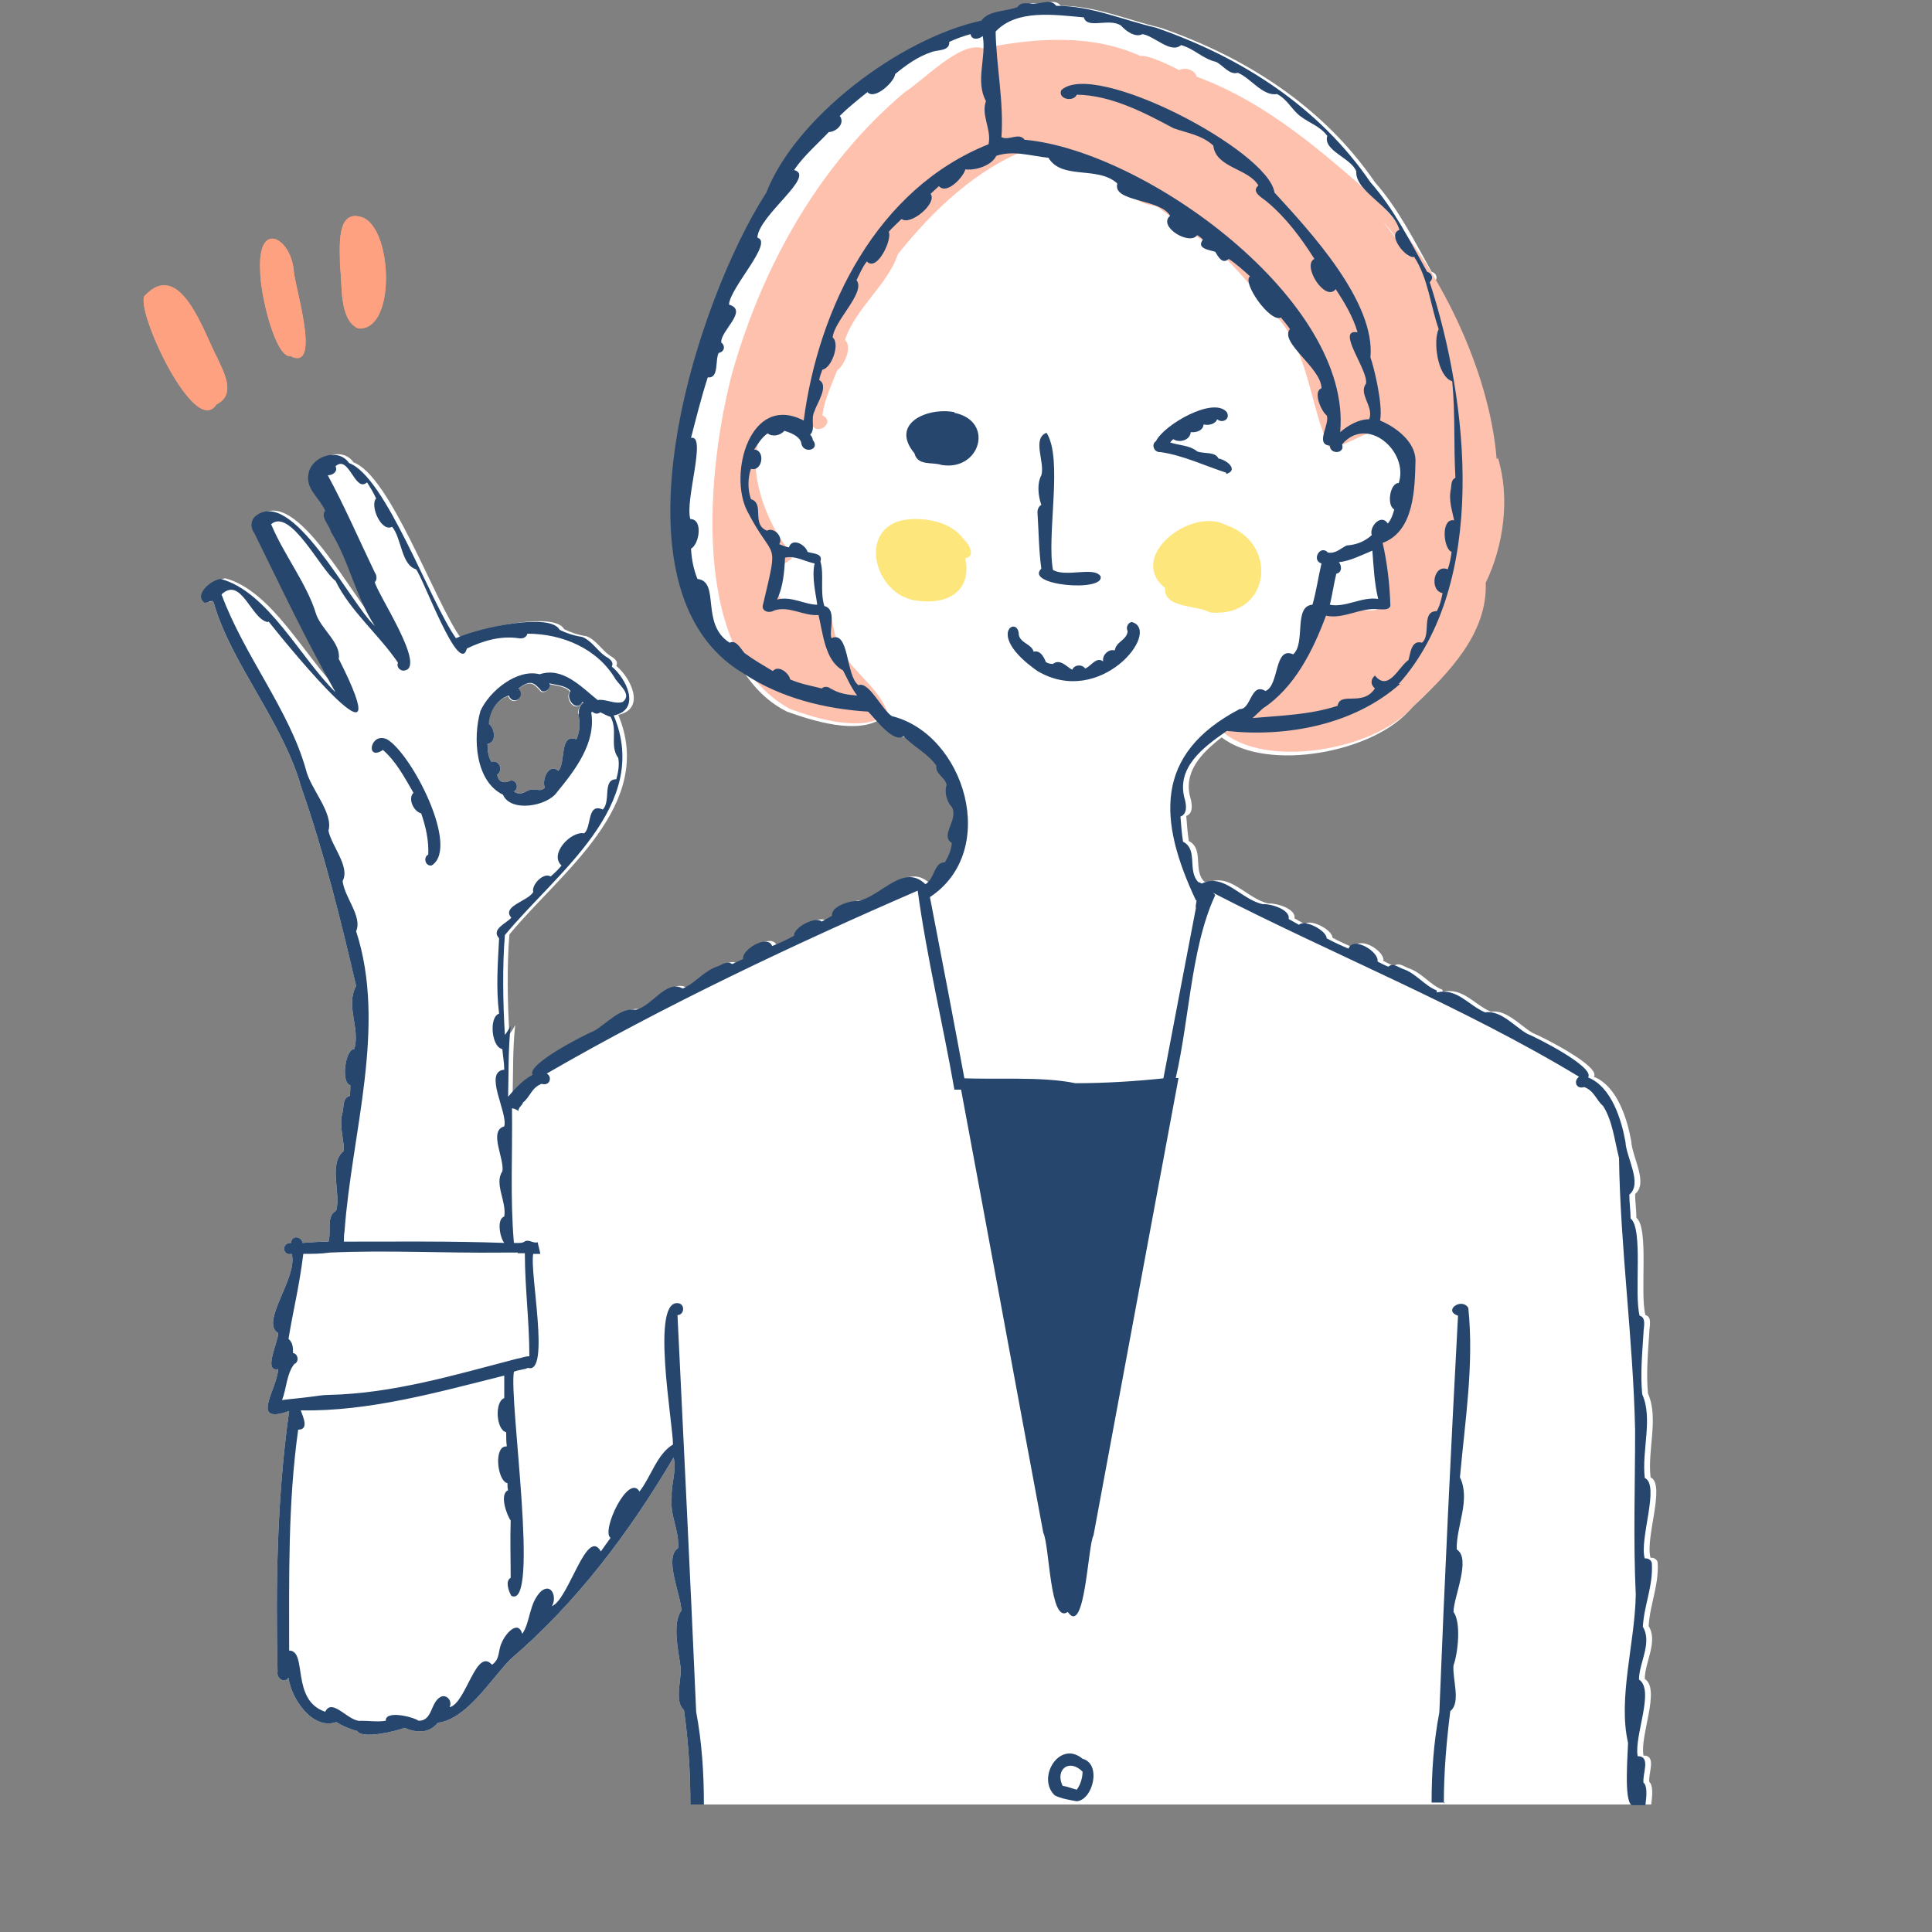 <?xml version="1.0" encoding="UTF-8"?>
<svg xmlns="http://www.w3.org/2000/svg" version="1.1" viewBox="0 0 300 300">
  <rect x="0" y="0" width="300" height="300" fill="#808080" stroke="none"/>
  <defs>
    <style>
      .cls-1 {
        fill: #fea181;
      }

      .cls-2 {
        fill: #26466d;
      }

      .cls-3 {
        fill: #fff;
      }

      .cls-4 {
        fill: #fec1ae;
      }

      .cls-5 {
        fill: #fde67c;
      }
    </style>
  </defs>
  <!-- Generator: Adobe Illustrator 28.6.0, SVG Export Plug-In . SVG Version: 1.2.0 Build 709)  -->
  <g>
    <g id="_レイヤー_1" data-name="レイヤー_1">
      <g>
        <g>
          <path class="cls-1" d="M33.6,62.8c3.1-1.5,1.2-4.9.2-7.1-2.1-3.9-5.8-15.8-11.4-9.7-1.2,2.6,7.9,22.1,11.2,16.8Z"/>
          <path class="cls-1" d="M45.1,55.3c5,2.5.5-11.2.5-13.5-.6-5-5.6-7.6-5.2.2,0,3.8,2.4,13.6,4.7,13.3Z"/>
          <path class="cls-1" d="M55.6,51c5.9.5,5.4-15.2.8-17.2-4.3-1.6-3.6,4.7-3.6,7.6.4,2.8-.2,8.2,2.8,9.6Z"/>
          <path class="cls-3" d="M33,93.3c0,0,.1.2.2.3,2.6,9.3,10.8,18.6,13.6,28.7,3.5,10,6.1,20.5,8.5,30.8-1.7,3.1.7,6.6-.3,9.8-1.4,0-2.1,5.3-.6,5.6,0,.6,0,1.1-.1,1.7-1.1.2-.9,1.7-1.1,2.5-.6,2.1.2,4,.2,6-2.5,2-.4,6.6-1.2,9.3-1.6.8-.7,3.3-1.2,4.8-1.3,0-2.7.1-4,.2-.2-1.1-1.8-1.2-1.8,0-1.5-.1-1.4,2.1.1,1.7,1,3.7-5,10.6-2.1,12.3,0,1.4-2.4,6.1,0,5.6-.2,3.2-4.5,8.7,1.7,6.5-1.9,13.5-2.1,27.1-1.8,40.5-.2,1,1.1,1.9,1.7.9.4,3.3,3.8,8.2,7.4,6.9,1,.6,2.1,1.1,3.3,1.4.7,1.3,6.1,0,7.3-.5,1.9.8,3.8.9,5.2-.8,4.4-.5,8.2-6.7,11.2-9.8,10.3-8.8,18.5-19.7,25.4-31.4.5,2.2-.4,4-.3,6.2-.3,2.9,1.2,5.1,1,7.9-2.3,1.4.5,7.4.5,9.7-1.5,2-.4,6.5-.1,8.9.1,1.9-1,5.3.5,6.5.7,4.9,1,9.8,1,14.7h149.2c.2-1.5.3-3-.3-3.5-.2-1.3,1.2-4.1-.9-4.1-.6-3.1,2.7-10.3.2-11.9,0-2.6,2.1-5.8.6-8.2.2-3.4,1.6-6.3,1.4-9.8,0-.5-.6-.9-1.1-.8-.9-3,2.4-11.4,0-12.5-.5-4.3,1.3-9.2-.4-13-.3-3.2,0-6.3.2-9.5,0-.9.5-2.4-.6-2.7-.9-3.4.6-13.5-1.4-15.1,0-1.2-.2-2.5-.2-3.7,2.1-1.7-.5-5.8-.6-8.2-.6-3.3-2.1-8.5-5.8-10,1.1-1.6-8-6.2-9.5-6.8-1.9-1.1-4.1-3.7-6.5-3.3-2.6-1.1-4.3-3.8-7.5-3.1v-.3c-2-.8-3.2-2.7-5.4-3.4-.7-.3-1.5-.9-2.1-.3-.6-.2-1.1-.5-1.7-.8.3-1.5-3.8-4-4.5-2-1.2-.5-2.3-1-3.4-1.6,0-1.2-3.4-3-4.3-2.1-.5-.3-1.1-.6-1.6-.9.3-1.5-2.9-2.4-4-2.3-3.4-.7-6-4.9-9.5-3.2-.2-.1-.3-.2-.5-.2-1.8-1.8,0-5.1-2.4-6.3-.2-1.3-.3-2.6-.4-3.9,1.1-.4.9-1.8.7-2.6-1.3-4.2,1.7-7.2,4.8-9.6,7.1,5.5,23.9,2.3,29.4-4.5,5.3-4.9,11.3-11.1,11-18.9,2.8-5.8,3.8-13.2,1.9-19.4-.7-8.9-4.2-18.7-9.1-27.2,0-.2-.1-.5-.2-.7.7-.6.3-1.4-.4-1.6-2.7-4.8-5.1-9.7-8.8-13.9-8-11.7-20-19.4-33.3-24-5.2-1.2-10-3.4-15.5-3.4-.9-1.3-2.8,0-4.1-.4-.7,0-1.5-.1-1.9.6-1.8.7-4.5.5-5.6,2.1-12.8,2.8-28.9,15.1-33.4,26.7-10.6,16.4-25,60.3-4.5,74,1.8,2.8,4,5.1,7,6.6,4.2,1.5,10.7,3.5,14.5,1.2,1.4,1.5,3.2,3.4,4.3,2.5,1.6,1.7,3.8,2.7,5.1,4.6-.2,1.3,1.4,1.8,1.6,3-.4,1,0,2.6.8,3.4,1.1,2-1.9,4.4,0,5.6-.1,1.1-.5,2.1-1.1,3-1.7,0-1.5,2.5-3,3.4-3.4-3.3-6.8,1.8-10.4,2.6-1.2-.1-4.3.8-4.1,2.3-.5.3-1.1.6-1.6.9-.9-.9-4.4.9-4.3,2.2-1.1.6-2.1,1.1-3.4,1.6-.7-1.9-4.8.6-4.5,2-.6.3-1.1.5-1.7.8-.7-.5-1.5,0-2.1.3-2.3.7-3.5,2.6-5.6,3.5-2.5-1.5-4.8,2.8-7.3,3.3-2.4-.4-4.5,2.2-6.5,3.3-1.5.6-10.5,5.2-9.5,6.8-1.5.8-2.7,2.1-3.8,3.4.1-3.9,0-7.3.4-11-.3.5-.5.9-.9,1.4-.3-4.9-.4-10.7,0-15.5,7.9-9.6,22.8-20.1,16.9-34.1,4.3-.9,2-5.7-.3-7.6.4-.8-.5-1.3-1-1.6-1.3-.9-2.1-2.4-3.6-3-1.3-.2-2.5-.6-3.5-1.1-1.4-2.7-12.3-.4-16.1,1.3-4.1-5.8-10.9-25.1-16.6-27.2-1.7-2.5-5.9-1-6.3,1.7-.5,2.3,1.8,3.8,2.6,5.7-.8,1,.7,2.3.9,3.3,2.8,4.5,3.8,10,6.8,14.6-3.9-3.6-13-22.1-18.7-16.9-.6.7-.6,1.7,0,2.5,4.1,8.3,8,16.6,12.6,24.7-5.5-5.4-10.5-15.6-17.8-17.6-1.5.1-4.3,2.5-2.5,3.7ZM75.8,112.5c.1-2,1.3-3.8,3.1-4.4.7,1.7,2.7.2,1.5-1.1,1.8-1.3,2.3-1.1,3.6.4.7.3,1.5-.5,1.2-1.2,1.1.3,2.5.3,3.3,1.2-.9,1.1.9,3.4,1.8,1.7,0,0,.1,0,.2.1-.5.4-.8,1-.7,1.7.3,1.3.3,2.6-.3,3.9-2.7-1-1.6,3.7-2.8,4.9-1.5-1.3-2.6,1.4-2.1,2.6-.5.6-1.1.3-1.8.3-1.1-.1-1.7,1.2-3,.3.8-.4.5-1.8-.5-1.7-1,.5-1.9.3-2.1-.9,1-.7.3-2.4-.9-2-.5-.8-.6-1.8-.6-2.8,1.5-.2,1.1-2.5.2-3.1Z"/>
        </g>
        <g>
          <path class="cls-5" d="M141.6,80.6c-8.9.4-6.1,12.1,1,12.7,4.7.6,8.3-1.6,7.3-6.6,1.7-.3.5-2.3-.2-2.9-1.8-2.5-5.1-3.3-8.1-3.2Z"/>
          <path class="cls-5" d="M190.3,81.5c-5.3-2.8-15.4,4.9-9.4,9.8-.2,3.2,4.9,2.6,7,3.8,9.4.9,10.8-10.8,2.4-13.6Z"/>
          <path class="cls-1" d="M33.8,55.7c-2.1-3.9-5.8-15.8-11.4-9.7-1.2,2.6,7.9,22.1,11.2,16.8,3.1-1.5,1.2-4.9.2-7.1Z"/>
          <path class="cls-1" d="M45.6,41.8c-.6-5-5.6-7.6-5.2.2,0,3.8,2.4,13.6,4.7,13.3,5,2.5.5-11.2.5-13.5Z"/>
          <path class="cls-1" d="M56.4,33.8c-4.3-1.6-3.6,4.7-3.6,7.6.4,2.8-.2,8.2,2.8,9.6,5.9.5,5.4-15.2.8-17.2Z"/>
          <path class="cls-2" d="M181.1,167.4c-4.7.5-9.4.8-14.1.8-5.4-1.1-12.3-.5-18.1-.8,4.4,23.5,8.7,47.1,13.1,70.6,1,2,1,14.3,3.8,12.3,2.7,3.9,3.1-10.3,4-11.9,4.4-23.7,8.8-47.4,13.2-71h-1.8s0,0,0,0Z"/>
          <path class="cls-4" d="M232.4,71.3c-1.1-13.8-9-30-18.4-40.1-8.5-7.5-17.3-15.3-28.2-19.3-.2-1.1-1.9-1.5-2.7-1-2.4-1.3-5.2-2.4-6-2.2-7.7-3.5-16.4-2.8-24.5-1.2-3.4-1.2-9.1,4.9-12.1,6.8-13.3,11.2-22.1,27-26.8,43.6-3.9,14.7-6.8,43.7,9,52.2,4.4,1.6,11.5,3.7,15.2.7-1.4-3.9-5.1-6.2-7.2-9.6-1-1.8-1.3-4-1.8-6-3.1-1.9-8.7.7-8.4-5.4-.5-2.3,2.2-2.1,2.7-3.6-4.3-4.3-9.3-17.1-2.6-21.2,1.8.1,3.6.3,5.4.8.8,2.1,3.9-.3,1.7-1.3.3-2.4,1.4-4.7,2.3-7,.9-.5,2.5-3.6,1.2-4.7,1.6-4.9,6.8-8.8,8.2-13.3,5.4-6.8,12.4-13.5,20.7-16.5.9,0,1.7.6,2.5.5,4.7,1.4,9.1,3.5,13.4,5.7-1.3,1.7,2.4,2.7,3.5,2.8,3.5,2.4,7,5.3,10.5,7.8,1.7,1.7,3.3,3.4,4.8,5.3,0,1.4,1.7,3.1,2.9,3.5,5.6,5.5,5.6,14.4,8.7,20.8,3,0,5.5-2.7,8.7-2.6,7.5,2.9,2.1,14.3-1.6,18.3,1.7,2.7,2.8,5.6,1.5,8.8-2.2,2.7-9.1-1.9-9.6,1.5-1,5-5.4,9.8-9.3,13-1.1.7-1.8,1.8-2.8,2.5-1.1,1-3.4,1-3.7,2.5,6.6,6.2,24.4,3.1,30.1-4,5.3-4.9,11.3-11.1,11-18.9,2.8-5.8,3.8-13.2,1.9-19.4ZM218.3,39.1c-1.1-1.5-2.3-3.1-3.5-4.6,1.7,1.8,3.1,3.9,4.4,6.1-.5-.7-.8-1.2-.9-1.5Z"/>
        </g>
        <g>
          <path class="cls-2" d="M59.4,116.4c2.1,1.8,3.4,4.3,4.8,6.7-.9.9,0,2.9,1.2,3.2.7,2,1.2,4.2,1.1,6.4-.8.4-.5,1.8.5,1.7,4.5-2.7-3.1-17.4-6.9-19.6-2.6-1.2-3.4,3.4-.7,1.7Z"/>
          <path class="cls-2" d="M190.4,73.6c2-.6.1-2.2-1.2-2.4-.5-1.1-2.2-.7-3.3-1.1-1.2-1-2.8-.9-4.2-1.4.2-.2.3-.4.5-.5.9.6,2.6.2,2.7-1.1.8.1,1.9-.2,2-1.2.7.2,1.8,0,2.1-.8.8.7,2.1,0,1.5-1.1h0c0,0,0,0,0,0-2.1-2.5-9.8,2-11,4.5-.8.5-.3,1.8.7,1.7,3.5.5,6.8,2.1,10.2,3.2Z"/>
          <path class="cls-2" d="M175.7,96.6c-.6.1-.9.9-.6,1.4-.1,1.4-1.8,1.6-2,3-1-.3-2,.8-1.8,1.7,0,0,0,0,0,0-1.1-.8-1.9.8-2.8,1.1-.5-.7-1.7-.6-2,.2-.8-.4-1.9-1.8-3-.9-.4,0-.8-.1-1.1-.3-.3-.8-.9-1.9-1.9-1.6-.3-1.2-2-1.3-2.3-2.6,0-3.2-5.4-.2,2.9,5.6,9.8,5.8,19.3-6.2,14.7-7.6Z"/>
          <path class="cls-2" d="M168.1,273.1c-3.6-3-7.2,3-4.3,5.7,1,.5,2.3.7,3.4.9,2.5-.2,3.9-5.8.9-6.6ZM167.2,277.9c-.8-.2-1.5-.5-2.2-.6-1.2-2.5,1-4.3,3.1-2.2,0,.9-.3,2-.9,2.8Z"/>
          <path class="cls-2" d="M161.1,79.6c.2,3,.2,5.9.6,8.7-2.7,2.6,9.8,3.7,9.2,1.2-1-1.6-5.3.2-7.4-1-1-5.6,1.6-17.3-1-21.3-2.3.9-.2,4.6-.8,6.6-.7,1.3-.5,3.2,0,4.6-.4.2-.6.7-.6,1.1Z"/>
          <path class="cls-2" d="M148.2,64c-4.1-.8-10.1,1.7-6.2,6.4.5,2,2.8,1.3,4.2,1.8,6,1,8.3-6.8,2-8.1Z"/>
          <path class="cls-2" d="M224.2,280c0-4.8.4-9.5,1-14.3,1.7-1.3.3-5,.5-7.1.7-1.9,1.2-6.7,0-8.3,0-2.3,2.8-8.3.5-9.7-.1-3.6,2.2-7.7.5-11.2.8-8.9,2.2-17.5,1.3-26.3-1-1.7-4,.4-1.6,1.2-1.1,20.6-2.1,41.2-2.9,61.6-.9,4.7-1.2,9.3-1.2,14h2.1Z"/>
          <path class="cls-2" d="M33,93.3c0,0,.1.2.2.3,2.6,9.3,10.8,18.6,13.6,28.7,3.5,10,6.1,20.5,8.5,30.8-1.7,3.1.7,6.6-.3,9.8-1.4,0-2.1,5.3-.6,5.6,0,.6,0,1.1-.1,1.7-1.1.2-.9,1.7-1.1,2.5-.6,2.1.2,4,.2,6-2.5,2-.4,6.6-1.2,9.3-1.6.8-.7,3.3-1.2,4.8-1.3,0-2.7.1-4,.2-.2-1.1-1.8-1.2-1.8,0-1.5-.1-1.4,2.1.1,1.7,1,3.7-5,10.6-2.1,12.3,0,1.4-2.4,6.1,0,5.6-.2,3.2-4.5,8.7,1.7,6.5-1.9,13.5-2.1,27.1-1.8,40.5-.2,1,1.1,1.9,1.7.9.4,3.3,3.8,8.2,7.4,6.9,1,.6,2.1,1.1,3.3,1.4.7,1.3,6.1,0,7.3-.5,1.9.8,3.8.9,5.2-.8,4.4-.5,8.2-6.7,11.2-9.8,10.3-8.8,18.5-19.7,25.4-31.4.5,2.2-.4,4-.3,6.2-.3,2.9,1.2,5.1,1,7.9-2.3,1.4.5,7.4.5,9.7-1.5,2-.4,6.5-.1,8.9.1,1.9-1,5.3.5,6.5.7,4.9,1,9.8,1,14.7h2.1c0-4.8-.3-9.6-1.2-14.4-.9-20.5-1.9-41.1-2.9-61.6,1,0,1.2-1.5.3-1.8-4.6-1.2-1,18.6-1,21.9-2.5,1.5-3.4,5-5.2,7.3-1.7-2.9-6,6.1-4.5,7.2-.5.7-1,1.4-1.5,2.1-2.2-3.9-5,7.5-7.6,8.5.8-1.3,0-3.7-1.7-2.3-1.9,1.9-1.6,4.7-2.9,6.6-.7-2.3-2.7.1-3.2,1.4-.6,1.2-.2,2.5-1.5,3.4-2.5-2.8-4,6-6.6,6.6.5-.9-.4-2.1-1.4-1.6-1.6.9-1.2,3.7-3.4,3.7-.8-.6-5.2-1.7-5.1,0-1.2.2-2.6,0-3.8,0-1.9.3-4.5-3.7-5.6-1.4-5.4-1.8-2.7-9.5-5.6-9.5,0-11.4-.2-22.8,1.4-34.3,1.7,0,.8-1.9.4-3,10.6.2,21.2-2.8,31.6-5.4,0,1.2,0,2.3,0,3.5-1.5.5-1.3,4.9.3,5.3,0,.7,0,1.5.1,2.2-2.1-.2-1.5,5.4.1,5.7,0,.4,0,.8.1,1.1-1.4.6-.2,3.9.4,4.7-.1,2.9,0,5.9,0,8.9-.9.5-.3,2.1.1,2.8,4.5,2.2-.4-30.4.4-34.8.7-.3,1.5-.3,2.2-.6,3.5,1.1.2-15,.8-17.7.4,0,.8,0,1.1,0,0,0,0,0,0,0,0,0,0,0,0,0-.1-.6-.3-1.2-.4-1.8-.7.2-1.2-.4-1.9-.2,0,0,0,0,0,0-.5.4-1.1.3-1.8.3-.6-7-.2-13.9-.3-20.9.3,0,.7.2,1,.4,0-.6.6-.8.7-1.3,1.1-.8,1.3-2.3,2.9-2.9,1.3.4,1.7-1.1.8-1.6,18.3-10.6,38.9-20.3,57.6-28.4,1.4,10.3,3.9,20.6,5.7,30.9h5.5c-1.2,0-2.5-.5-3.7-.4-1.8-9.8-3.7-19.7-5.6-29.5,10.9-7.2,5.4-25.3-5.9-28.1-1.5-.9-3.6-5.5-5.2-4.8-2-1.5-1.4-8.6-4.2-7.3-.4-1.3.9-4.5-1.1-5-.7-2.3,0-4.9-.6-6.9.4-1.3-1.1-1.2-2-1.5-.3-1.1-2.4-2.3-2.9-.7-.5-.1-1-.3-1.5-.5.7-1.1-.8-2.7-1.9-2.1-2.5-1-.3-4.2-2.5-4.9-.5-1.5-.5-3.2,0-4.7,1.8.5,2.3-2.9.5-3,.6-.9,1.2-1.9,2.1-2.5.8.6,2,.3,2.6-.4,1,.3,2.3.8,2.6,1.8.2,1.9,3.1,1.2,1.8-.4,0-.3-.2-.6-.4-.8.9-.9,0-2.4.7-3.7.3-1.1,2.3-3.9.7-4.8.1-.5.3-1.1.5-1.6,1.4-.2,2.8-4,1.6-5,.2-2.6,5.2-7,3.7-8.9.5-1,.9-2,1.6-2.9,1.6,1.7,4-3.5,3.4-4.6.6-.7,1.3-1.3,2-2,1.3,1.1,5.6-2.4,4.5-3.9.4-.4.9-.8,1.3-1.2,1.2,1.4,3.8-1.4,4.1-2.6,1.6.2,4.1-.6,4.8-2.1,2.6-.9,5.3,0,8.1.3,2.1,3.5,7.7,1.2,10.7,4-.8,2.9,6.6,2.3,8.2,5-2,1.7,3.1,4.7,4.2,3,.3.2.6.4.9.7-1.1,1.4,1,1.6,1.9,1.9.5.8,1.1,2,2.1,1.1,1.2.8,2.3,1.8,3.3,2.7-1.3,1,3.2,7.3,4.8,6.4.5.6,1,1.2,1.4,1.8-1.7,2.1,4.9,6,4.9,9.2-1.4.5,0,3.6.8,4.2.6,1.3-1.9,4.5.5,4.7,0,1.4,2.4,1.3,1.9-.2,3.9-4.6,10.4,1.1,8.8,6-1.4,0-1.9,3.5-.7,4.1-.2.8-.5,1.6-1,2.2-1-1.6-2.9.4-2.5,1.8-1.1,1-2.4,1.5-3.9,1.6-1,.5-1.7,1.3-2.9,1.1-1.2-1.3-2.6,1.2-1,1.7-.5,2.1-.8,4.3-1.4,6.4-3,.2-1,6-3,7.7-3-1.3-2.1,4.8-4.3,5.7-2.3-1.4-2.2,2.9-4,2.8-13.4,7-12.6,17.4-6.8,29.7,0,0,0,0,.1,0,0,.4-.2.8-.1,1.2h0c-1.8,9.4-3.6,18.8-5.4,28.3h1.8c2.6-9.7,2.6-21.7,6.6-30.3-.1-.1-.2-.3-.4-.4,18.4,9.5,38.9,17.7,56.9,28.6-.9.6-.5,2,.8,1.6,1.6.6,1.9,2.1,2.9,2.9,1.5,2.3,1.8,5.4,2.5,8.1.2,13.9,2.2,28.2,2.5,42.3,0,8.5-.3,17,.1,25.5-.1,7.4-2.8,16.1-1.2,23,0,1.4-.7,9.2.6,9.7h.2s0,0,0,0h0s1.9,0,1.9,0c.2-1.5.3-3-.3-3.5-.2-1.3,1.2-4.1-.9-4.1-.6-3.1,2.7-10.3.2-11.9,0-2.6,2.1-5.7.6-8.2.2-3.4,1.6-6.3,1.4-9.8,0-.5-.6-.9-1.1-.8-.9-3,2.4-11.4,0-12.5-.5-4.3,1.3-9.2-.4-13-.3-3.2,0-6.3.2-9.5,0-.9.5-2.4-.6-2.7-.9-3.4.6-13.5-1.4-15.1,0-1.2-.2-2.5-.2-3.7,2.1-1.7-.5-5.8-.6-8.2-.6-3.3-2.1-8.5-5.8-10,1.1-1.6-8-6.2-9.5-6.8-1.9-1.1-4.1-3.7-6.5-3.3-2.6-1.1-4.3-3.8-7.5-3.1v-.3c-2-.8-3.2-2.7-5.4-3.4-.7-.3-1.5-.9-2.1-.3-.6-.2-1.1-.5-1.7-.8.3-1.5-3.8-4-4.5-2-1.2-.5-2.3-1-3.4-1.6,0-1.2-3.4-3-4.3-2.1-.5-.3-1.1-.6-1.6-.9.3-1.5-2.9-2.4-4-2.3-3.4-.7-6-4.9-9.5-3.2-.2-.1-.3-.2-.5-.2-1.8-1.8,0-5.1-2.4-6.3-.2-1.3-.3-2.6-.4-3.9,1.1-.4.9-1.8.7-2.6-1.5-5,2.9-8.2,6.5-10.7,9.2,1,19.7-.9,26.9-7.3,0,0-.2,0-.2,0,13.9-15.6,10.9-43.7,4.8-62.4.7-.6.3-1.4-.4-1.6-2.7-4.8-5.1-9.7-8.8-13.9-8-11.7-20-19.4-33.3-24-5.2-1.2-10-3.4-15.5-3.4-.9-1.3-2.8,0-4.1-.4-.7,0-1.5-.1-1.9.6-1.8.7-4.5.5-5.6,2.1-12.8,2.8-28.9,15.1-33.4,26.7-10.8,16.7-25.5,61.8-3.5,74.7,5.7,3.8,12.7,5.5,19.3,5.9,1.2,1.2,4,5,5.5,3.8,1.6,1.7,3.8,2.7,5.1,4.6-.2,1.3,1.4,1.8,1.6,3-.4,1,0,2.6.8,3.4,1.1,2-1.9,4.4,0,5.6-.1,1.1-.5,2.1-1.1,3-1.7,0-1.5,2.5-3,3.4-3.4-3.3-6.8,1.8-10.4,2.6-1.2-.1-4.3.8-4.1,2.3-.5.3-1.1.6-1.6.9-.9-.9-4.4.9-4.3,2.2-1.1.6-2.1,1.1-3.4,1.6-.7-1.9-4.8.6-4.5,2-.6.3-1.1.5-1.7.8-.7-.5-1.5,0-2.1.3-2.3.7-3.5,2.6-5.6,3.5-2.5-1.5-4.8,2.8-7.3,3.3-2.4-.4-4.5,2.2-6.5,3.3-1.5.6-10.5,5.2-9.5,6.8-1.5.8-2.7,2.1-3.8,3.4.1-3.9,0-7.3.4-11-.3.5-.5.9-.9,1.4-.3-4.9-.4-10.7,0-15.5,7.9-9.6,22.8-20.1,16.9-34.1,4.3-.9,2-5.7-.3-7.6.4-.8-.5-1.3-1-1.6-1.3-.9-2.1-2.4-3.6-3-1.3-.2-2.5-.6-3.5-1.1-1.4-2.7-12.3-.4-16.1,1.3-4.1-5.8-10.9-25.1-16.6-27.2-1.7-2.5-5.9-1-6.3,1.7-.5,2.3,1.8,3.8,2.6,5.7-.8,1,.7,2.3.9,3.3,2.8,4.5,3.8,10,6.8,14.6-3.9-3.6-13-22.1-18.7-16.9-.6.7-.6,1.7,0,2.5,4.1,8.3,8,16.6,12.6,24.7-5.5-5.4-10.5-15.6-17.8-17.6-1.5.1-4.3,2.5-2.5,3.7ZM207.4,89.1c1-.1,1-1.2.5-1.8,1.8-.2,3.5-1.1,5.2-1.8.2,2.5.3,5,.9,7.5-2.5-.4-5.1,1.4-7.5.9.4-1.6.6-3.2,1-4.8ZM168.3,2.7c.5,1.9,4,0,5.8,1.3.7.8,2.2,1.9,3.3,1.3,1.9.3,4.4,3.1,6,1.7,2.1.6,3.3,2.1,5.4,2.6,1.1.5,2.1,2.1,3.4,1.7,2,.8,3.9,3.7,6.1,3.3,1.7.9,2.3,2.5,3.7,3.5,1.3,1,3,1.5,4.1,3-.7,2.3,3.7,3.4,4.5,5.5-.2,3.2,5.7,5.4,6.7,9.1-2,.7,1,4.5,2.3,4.2,2.2,3.4,2.5,7.5,3.8,11.2-.9,1.8-.2,7.4,2.1,8.1.5,5.1.2,10,.5,15-.7.3-.6,1.1-.7,1.7-.4,1.8.2,3.4.5,4.9-2.1-.4-1.7,4.4-.4,4.9-.1.9-.3,1.9-.6,2.7-2.2-.9-2.9,3.3-.8,3.7-.2,1-.4,1.9-.9,2.8-2.5,0-.8,3.7-2.3,4.9-1.7-.5-1.8,1.8-2.1,2.7-1.5,1-3.1,5-5.2,2.4-.6.5-.8,1.3,0,2-1.9,2.9-5.4.4-5.8,2.7-4.3,1.4-8.7,1.5-13.2,1.9.5-.5,1.1-1,1.6-1.5,4.9-3.2,7.8-9,9.8-14.4,2.7.6,5.4-1.3,8.1-1,.7,0,1.6.2,1.9-.5-.1-3.4-.5-6.7-1.2-9.8,4.9-1.8,5-8.4,5.1-12.9-.1-2.9-3.1-5.1-5.5-6.1.5-2.6-1.1-8.8-1.5-9.8.8-8.6-9.3-19.5-14.9-25.6-.9-6.5-28-20.7-33.1-15.9-.6,1.4,1.9,1.9,2.4.7,5.4.1,10.5,2.8,15,5.2,2.2.8,4.3,1,6.2,2.7.4,3.5,5.4,3.5,7,6.2-1.2,1,.6,1.9,1.3,2.5,3,2.5,5.3,5.6,7.4,8.9-2,1,1.7,6.8,3.3,4.7,1.4,2.1,2.7,4.3,3.4,6.7-3.5-.6,1.8,6,1.3,8-1.2,1.6,1.3,3.6.5,5.5-1.6,0-3.2.9-4.5,2,1.9-20.4-30.2-43.7-49-45.4-.9-1.2-2.4.2-3.6-.4.4-5.5-.8-11-.9-16.4,3.3-3.5,9.1-2.6,13.7-2.2ZM120.7,93c.9-1.9,1.1-4.2,1.2-6.4,1.5-.4,3.1.6,4.6.9-.5,2,.2,4.8.4,6.4-1.9,0-4.1-1.4-6.2-.8,0,0,0,0,0-.1ZM129.1,107.1c-.3-.5-1.1-.6-1.5-.2-1.6-.4-3.3-.7-4.9-1.4-.2-1-1.8-2.3-2.7-1.3-1.5-.9-2.9-1.7-4.4-2.8-.6-.7-1.3-2.1-2.3-1.6-4.6-2.9-1.4-9.5-5-9.9-.6-1.5-.9-3-1-4.7,1.3-.7,1.9-4.6-.1-4.6-.9-2.8,2.6-13.2.1-12.6.8-3.1,1.6-6.3,2.6-9.4,1.8.2,1.1-2.7,1.7-3.8,1-.2,1-1.2.4-1.6-.2-1.8,4.3-5,1.2-5.9.1-2.6,7-9.7,4.4-10.4.2-3.5,9.2-9.6,5.7-10.5,1.5-2.2,3.6-4,5.4-5.9,1.1,0,2.6-1.3,1.7-2.5,1.3-1.3,2.8-2.5,4.3-3.7,1.1,1.3,4.2-1.6,4.3-2.8,1.7-1.4,3.5-2.7,5.6-3.4.9-.4,2.9-.1,2.8-1.6,1.1-.5,2.2-.9,3.3-1.2.2,1,1.3.8,1.9.3.6,3.3-1.2,7,.5,10.1-.8,2.2.9,4.4.4,6.7-17.3,6.9-26.4,25.3-28.7,42.9-8.3-4.3-11.7,8.2-8.8,14,4.2,8.2,5,3.9,2.5,14.5-.4,1.1.9,1.5,1.7,1,2.3-.8,4.6.9,6.9.7.7,2.9,1,7.1,3.8,8.6.5.9,1.2,2.6,2.2,3.9-1.4-.1-2.9-.3-4.1-1.1ZM80.4,194.6h0c.4,0,.7,0,1.1,0,0,5.3.7,10.6.7,16-.7,0-1.3.3-2,.4,0,0,0,0,0,0-9.6,2.5-19.2,5.4-29.2,5.6,0,0,0,0,0,0-.9,0-1.9.2-2.8.3,0,0,0,0,0,0-1.5.2-2.9.3-4.4.5.7-1.8.7-4.1,1.9-5.6.8-.3.6-1.6-.2-1.7,0-.8,0-1.6-.7-2.2.8-4.9,1.6-7.7,2.3-13.2,1.4,0,2.7,0,4.1-.2,0,0,0,0,0,0,8.9-.4,17.8.1,26.7,0,0,0,0,0,0,0,.8,0,1.7,0,2.5,0ZM41.7,96.5c3.8,4.8,20.8,25.4,10.9,5.8.4-2.4-2.7-4.6-3.5-6.9-1.4-4.7-5-9.2-7-14,3-2.6,7.7,7.1,10,8.8,2.3,4.7,6.7,8.3,9.7,12.7-.3.7.4,1.4,1.1,1.2,3.2-.7-4.2-11.7-4.7-13.7.4-.4.3-1.1,0-1.5-2.4-5-4.7-10.3-7.3-15.1.8,0,1.6-.6,1.2-1.4,2.1-1.9,3,4.2,4.9,2.5.5.8,1,1.6,1.4,2.5-1,1.1.8,5.3,2.5,4.4,1.5,1.9,1.4,5.9,3.7,6.6,1.1,1.3,6.7,16.8,7.9,12.3,2.5-1.2,5.2-2,8-1.6.5.1,1.2,0,1.4-.7,5.4,0,10.9,2.3,13.7,7.1.8,1.1,2.5,2.4,1.1,3.5h0c-1.3.4-2.6-.5-3.9-.3-2.5-2-5.4-5.2-9-4-3.5-.9-7.8,2.6-9.2,5.7-1.2,4.2-.8,10.9,3.5,13,1.2,2.8,6.9,1.8,8.4-.4,2.8-3.4,6.1-7.7,5.3-12.4,0,0,.2,0,.2-.1.3.4.9.4,1.2.1.5.2,1.1.6,1.6.7,1.2,2.1-.2,4.5,1.2,6.4.2,1.1,0,2.2-.3,3.3-2.2,0-.8,3.4-2.1,4.7-2.5-1.1-1.7,2.8-2.9,3.7-2-.4-5.5,3.2-3.5,5-.5.6-1.1,1.2-1.7,1.7-1.1-.7-3,1.3-2.7,2.4-.7,1.4-5,2.2-3.4,4-.8.9-3.2,1.8-1.9,3.2-.2,4-.5,7.7,0,11.7-1.6.5-1.2,5.2.5,5.5.1,1.1.3,2.2.3,3.2-3.3.3.6,6.7,0,8.8-2.5.7.1,5.1-.3,7-1.3,1.9.7,4.7.3,7-1.2.4-.7,3.2,0,4.1-8.3-.3-16.6-.2-24.9-.2,0-.5,0-1.1.1-1.6,1.1-15.3,6.6-31.8,1.8-46.6,1-2.3-1.8-5.2-2.1-7.8,1.2-2.2-1.7-5.4-2.2-7.8.8-2.8-2.8-6.5-3.5-9.5-2.6-9.3-9.6-17.7-13.1-27.2,3.1-2.9,4.6,3.9,7.2,4.3ZM89.8,110.9c.3,1.3.3,2.6-.3,3.9-2.7-1-1.6,3.7-2.8,4.9-1.5-1.3-2.6,1.4-2.1,2.6-.5.6-1.1.3-1.8.3-1.1-.1-1.7,1.2-3,.3.8-.4.5-1.8-.5-1.7-1,.5-1.9.3-2.1-.9,1-.7.3-2.4-.9-2-.5-.8-.6-1.8-.6-2.8,1.5-.2,1.1-2.5.2-3.1.1-2,1.3-3.8,3.1-4.4.7,1.7,2.7.2,1.5-1.1,1.8-1.3,2.3-1.1,3.6.4.7.3,1.5-.5,1.2-1.2,1.1.3,2.5.3,3.3,1.2-.9,1.1.9,3.4,1.8,1.7,0,0,.1,0,.2.1-.5.4-.8,1-.7,1.7Z"/>
        </g>
      </g>
    </g>
  </g>
</svg>